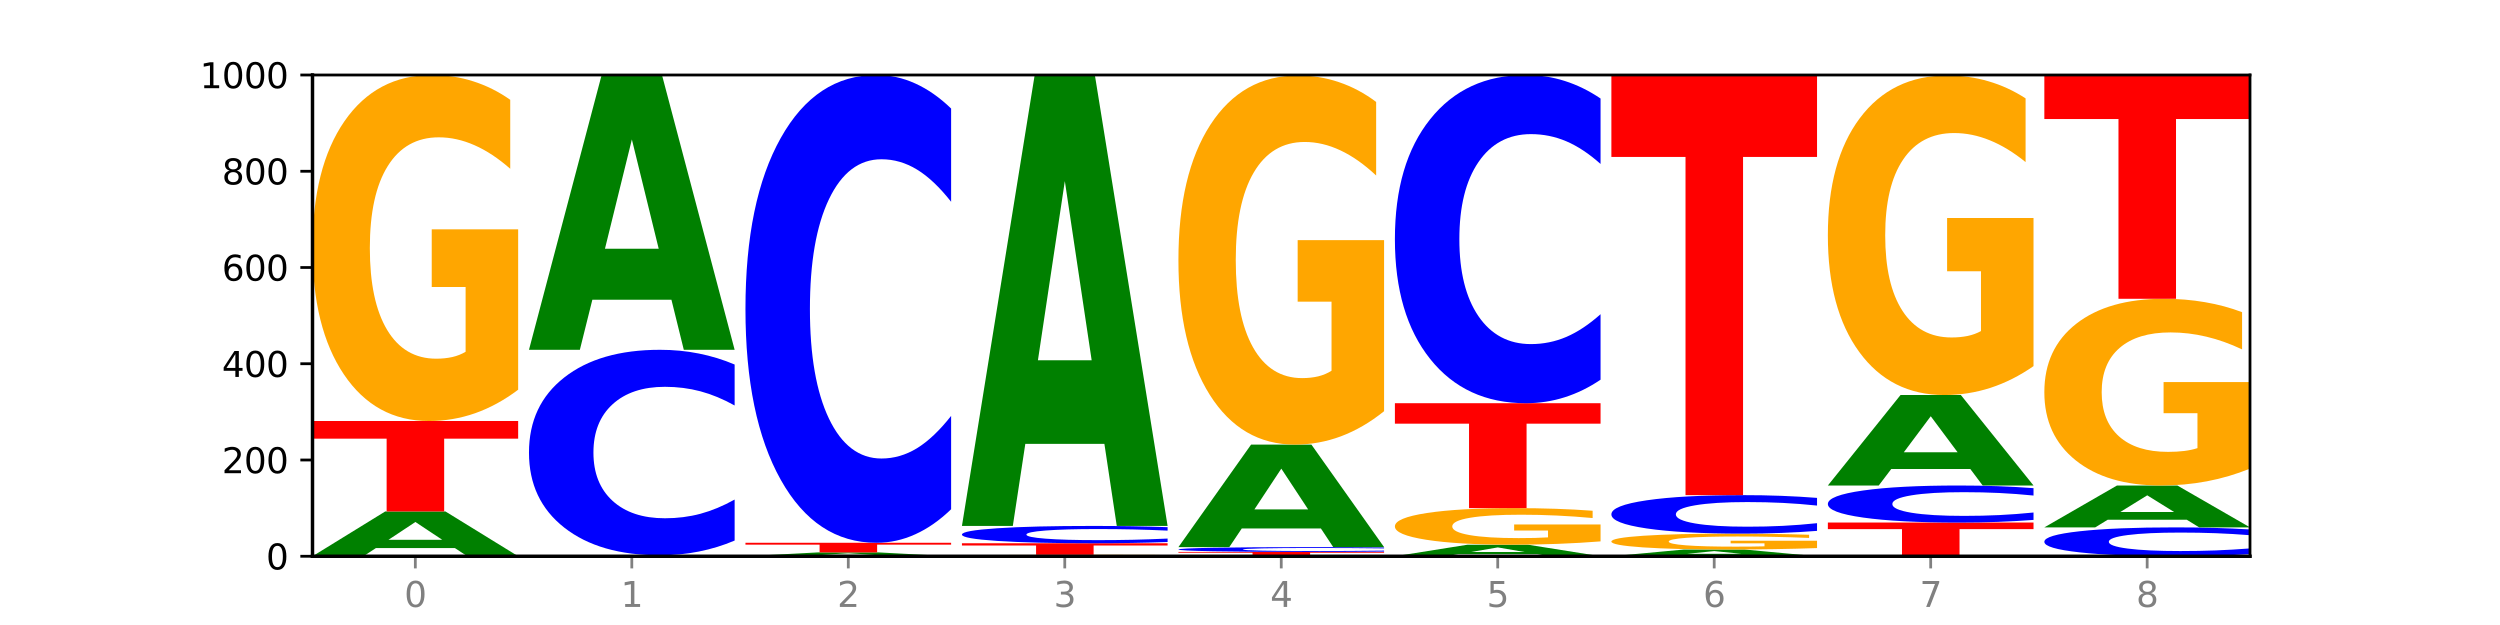 <?xml version="1.0" encoding="utf-8" standalone="no"?>
<!DOCTYPE svg PUBLIC "-//W3C//DTD SVG 1.1//EN"
  "http://www.w3.org/Graphics/SVG/1.1/DTD/svg11.dtd">
<svg xmlns:xlink="http://www.w3.org/1999/xlink" width="720pt" height="180pt" viewBox="0 0 720 180" xmlns="http://www.w3.org/2000/svg" version="1.1">
 <defs>
  <style type="text/css">*{stroke-linejoin: round; stroke-linecap: butt}</style>
 </defs>
 <g id="figure_1">
  <g id="patch_1">
   <path d="M 0 180 
L 720 180 
L 720 0 
L 0 0 
z
" style="fill: #ffffff"/>
  </g>
  <g id="axes_1">
   <g id="patch_2">
    <path d="M 90 160.2 
L 648 160.2 
L 648 21.6 
L 90 21.6 
z
" style="fill: #ffffff"/>
   </g>
   <g id="line2d_1">
    <path d="M 90 160.2 
L 648 160.2 
" clip-path="url(#p86add3b5a8)" style="fill: none; stroke: #000000; stroke-width: 0.5; stroke-linecap: square"/>
   </g>
   <g id="patch_3">
    <path d="M 131.028 157.852 
L 108.249 157.852 
L 104.653 160.2 
L 90 160.2 
L 110.926 147.31 
L 128.303 147.31 
L 149.229 160.2 
L 134.588 160.2 
L 131.028 157.852 
z
M 111.882 155.46 
L 127.359 155.46 
L 119.633 150.332 
L 111.882 155.46 
z
" clip-path="url(#p86add3b5a8)" style="fill: #008000"/>
   </g>
   <g id="patch_4">
    <path d="M 90 121.253 
L 149.229 121.253 
L 149.229 126.335 
L 127.92 126.335 
L 127.92 147.31 
L 111.35 147.31 
L 111.35 126.335 
L 90 126.335 
L 90 121.253 
z
" clip-path="url(#p86add3b5a8)" style="fill: #ff0000"/>
   </g>
   <g id="patch_5">
    <path d="M 149.229 112.237 
Q 143.256 116.745 136.831 119.01 
Q 130.406 121.253 123.557 121.253 
Q 108.079 121.253 99.04 107.832 
Q 90 94.41 90 71.458 
Q 90 48.237 99.199 34.919 
Q 108.411 21.6 124.433 21.6 
Q 130.605 21.6 136.26 23.412 
Q 141.928 25.202 146.946 28.743 
L 146.946 48.608 
Q 141.769 44.059 136.645 41.815 
Q 131.521 39.55 126.371 39.55 
Q 116.84 39.55 111.677 47.826 
Q 106.513 56.08 106.513 71.458 
Q 106.513 86.691 111.491 95.007 
Q 116.469 103.303 125.628 103.303 
Q 128.123 103.303 130.26 102.83 
Q 132.397 102.336 134.097 101.306 
L 134.097 82.656 
L 124.34 82.656 
L 124.34 66.044 
L 149.229 66.044 
L 149.229 112.237 
z
" clip-path="url(#p86add3b5a8)" style="fill: #ffa600"/>
   </g>
   <g id="patch_6">
    <path d="M 211.575 160.175 
Q 205.602 160.187 199.177 160.194 
Q 192.753 160.2 185.903 160.2 
Q 170.426 160.2 161.386 160.163 
Q 152.346 160.125 152.346 160.061 
Q 152.346 159.997 161.545 159.96 
Q 170.758 159.923 186.779 159.923 
Q 192.952 159.923 198.607 159.928 
Q 204.275 159.933 209.292 159.943 
L 209.292 159.998 
Q 204.115 159.985 198.992 159.979 
Q 193.868 159.973 188.717 159.973 
Q 179.187 159.973 174.023 159.996 
Q 168.859 160.019 168.859 160.061 
Q 168.859 160.104 173.837 160.127 
Q 178.815 160.15 187.974 160.15 
Q 190.47 160.15 192.607 160.149 
Q 194.744 160.147 196.443 160.145 
L 196.443 160.093 
L 186.686 160.093 
L 186.686 160.046 
L 211.575 160.046 
L 211.575 160.175 
z
" clip-path="url(#p86add3b5a8)" style="fill: #ffa600"/>
   </g>
   <g id="patch_7">
    <path d="M 211.575 155.681 
Q 206.621 157.783 201.264 158.847 
Q 195.906 159.923 190.071 159.923 
Q 172.671 159.923 162.509 151.952 
Q 152.346 143.981 152.346 130.35 
Q 152.346 116.67 162.509 108.711 
Q 172.671 100.741 190.071 100.741 
Q 195.906 100.741 201.264 101.816 
Q 206.621 102.88 211.575 104.983 
L 211.575 116.78 
Q 206.576 113.993 201.726 112.697 
Q 196.876 111.401 191.519 111.401 
Q 181.909 111.401 176.402 116.45 
Q 170.91 121.487 170.91 130.35 
Q 170.91 139.177 176.402 144.226 
Q 181.909 149.262 191.519 149.262 
Q 196.876 149.262 201.726 147.967 
Q 206.576 146.658 211.575 143.871 
L 211.575 155.681 
z
" clip-path="url(#p86add3b5a8)" style="fill: #0000ff"/>
   </g>
   <g id="patch_8">
    <path d="M 193.374 86.324 
L 170.596 86.324 
L 166.999 100.741 
L 152.346 100.741 
L 173.272 21.6 
L 190.65 21.6 
L 211.575 100.741 
L 196.935 100.741 
L 193.374 86.324 
z
M 174.229 71.635 
L 189.705 71.635 
L 181.979 40.155 
L 174.229 71.635 
z
" clip-path="url(#p86add3b5a8)" style="fill: #008000"/>
   </g>
   <g id="patch_9">
    <path d="M 255.721 159.998 
L 232.942 159.998 
L 229.346 160.2 
L 214.693 160.2 
L 235.618 159.091 
L 252.996 159.091 
L 273.922 160.2 
L 259.281 160.2 
L 255.721 159.998 
z
M 236.575 159.792 
L 252.051 159.792 
L 244.325 159.351 
L 236.575 159.792 
z
" clip-path="url(#p86add3b5a8)" style="fill: #008000"/>
   </g>
   <g id="patch_10">
    <path d="M 214.693 156.319 
L 273.922 156.319 
L 273.922 156.86 
L 252.613 156.86 
L 252.613 159.091 
L 236.043 159.091 
L 236.043 156.86 
L 214.693 156.86 
L 214.693 156.319 
z
" clip-path="url(#p86add3b5a8)" style="fill: #ff0000"/>
   </g>
   <g id="patch_11">
    <path d="M 273.922 146.663 
Q 268.967 151.449 263.61 153.87 
Q 258.253 156.319 252.418 156.319 
Q 235.018 156.319 224.855 138.175 
Q 214.693 120.03 214.693 89.001 
Q 214.693 57.861 224.855 39.744 
Q 235.018 21.6 252.418 21.6 
Q 258.253 21.6 263.61 24.049 
Q 268.967 26.47 273.922 31.257 
L 273.922 58.111 
Q 268.923 51.766 264.073 48.817 
Q 259.223 45.867 253.865 45.867 
Q 244.255 45.867 238.748 57.36 
Q 233.257 68.825 233.257 89.001 
Q 233.257 109.094 238.748 120.587 
Q 244.255 132.052 253.865 132.052 
Q 259.223 132.052 264.073 129.103 
Q 268.923 126.125 273.922 119.78 
L 273.922 146.663 
z
" clip-path="url(#p86add3b5a8)" style="fill: #0000ff"/>
   </g>
   <g id="patch_12">
    <path d="M 336.268 160.162 
Q 330.295 160.181 323.87 160.191 
Q 317.445 160.2 310.596 160.2 
Q 295.118 160.2 286.079 160.144 
Q 277.039 160.088 277.039 159.992 
Q 277.039 159.895 286.238 159.84 
Q 295.45 159.784 311.472 159.784 
Q 317.645 159.784 323.299 159.792 
Q 328.967 159.799 333.985 159.814 
L 333.985 159.897 
Q 328.808 159.878 323.684 159.869 
Q 318.561 159.859 313.41 159.859 
Q 303.879 159.859 298.716 159.894 
Q 293.552 159.928 293.552 159.992 
Q 293.552 160.056 298.53 160.09 
Q 303.508 160.125 312.667 160.125 
Q 315.162 160.125 317.299 160.123 
Q 319.437 160.121 321.136 160.117 
L 321.136 160.039 
L 311.379 160.039 
L 311.379 159.97 
L 336.268 159.97 
L 336.268 160.162 
z
" clip-path="url(#p86add3b5a8)" style="fill: #ffa600"/>
   </g>
   <g id="patch_13">
    <path d="M 277.039 156.458 
L 336.268 156.458 
L 336.268 157.107 
L 314.959 157.107 
L 314.959 159.784 
L 298.389 159.784 
L 298.389 157.107 
L 277.039 157.107 
L 277.039 156.458 
z
" clip-path="url(#p86add3b5a8)" style="fill: #ff0000"/>
   </g>
   <g id="patch_14">
    <path d="M 336.268 156.1 
Q 331.314 156.277 325.956 156.367 
Q 320.599 156.458 314.764 156.458 
Q 297.364 156.458 287.202 155.786 
Q 277.039 155.114 277.039 153.965 
Q 277.039 152.811 287.202 152.14 
Q 297.364 151.468 314.764 151.468 
Q 320.599 151.468 325.956 151.559 
Q 331.314 151.649 336.268 151.826 
L 336.268 152.82 
Q 331.269 152.585 326.419 152.476 
Q 321.569 152.367 316.212 152.367 
Q 306.601 152.367 301.095 152.793 
Q 295.603 153.217 295.603 153.965 
Q 295.603 154.709 301.095 155.134 
Q 306.601 155.559 316.212 155.559 
Q 321.569 155.559 326.419 155.45 
Q 331.269 155.339 336.268 155.104 
L 336.268 156.1 
z
" clip-path="url(#p86add3b5a8)" style="fill: #0000ff"/>
   </g>
   <g id="patch_15">
    <path d="M 318.067 127.836 
L 295.289 127.836 
L 291.692 151.468 
L 277.039 151.468 
L 297.965 21.739 
L 315.342 21.739 
L 336.268 151.468 
L 321.627 151.468 
L 318.067 127.836 
z
M 298.922 103.758 
L 314.398 103.758 
L 306.672 52.155 
L 298.922 103.758 
z
" clip-path="url(#p86add3b5a8)" style="fill: #008000"/>
   </g>
   <g id="patch_16">
    <path d="M 339.385 158.953 
L 398.615 158.953 
L 398.615 159.196 
L 377.306 159.196 
L 377.306 160.2 
L 360.735 160.2 
L 360.735 159.196 
L 339.385 159.196 
L 339.385 158.953 
z
" clip-path="url(#p86add3b5a8)" style="fill: #ff0000"/>
   </g>
   <g id="patch_17">
    <path d="M 398.615 158.853 
Q 393.66 158.902 388.303 158.927 
Q 382.945 158.953 377.111 158.953 
Q 359.71 158.953 349.548 158.766 
Q 339.385 158.579 339.385 158.26 
Q 339.385 157.94 349.548 157.753 
Q 359.71 157.567 377.111 157.567 
Q 382.945 157.567 388.303 157.592 
Q 393.66 157.617 398.615 157.666 
L 398.615 157.942 
Q 393.615 157.877 388.765 157.847 
Q 383.915 157.816 378.558 157.816 
Q 368.948 157.816 363.441 157.935 
Q 357.95 158.052 357.95 158.26 
Q 357.95 158.467 363.441 158.585 
Q 368.948 158.703 378.558 158.703 
Q 383.915 158.703 388.765 158.673 
Q 393.615 158.642 398.615 158.577 
L 398.615 158.853 
z
" clip-path="url(#p86add3b5a8)" style="fill: #0000ff"/>
   </g>
   <g id="patch_18">
    <path d="M 380.413 152.189 
L 357.635 152.189 
L 354.038 157.567 
L 339.385 157.567 
L 360.311 128.045 
L 377.689 128.045 
L 398.615 157.567 
L 383.974 157.567 
L 380.413 152.189 
z
M 361.268 146.709 
L 376.744 146.709 
L 369.018 134.967 
L 361.268 146.709 
z
" clip-path="url(#p86add3b5a8)" style="fill: #008000"/>
   </g>
   <g id="patch_19">
    <path d="M 398.615 118.427 
Q 392.641 123.236 386.217 125.651 
Q 379.792 128.045 372.942 128.045 
Q 357.465 128.045 348.425 113.727 
Q 339.385 99.41 339.385 74.925 
Q 339.385 50.154 348.584 35.946 
Q 357.797 21.739 373.818 21.739 
Q 379.991 21.739 385.646 23.671 
Q 391.314 25.582 396.331 29.359 
L 396.331 50.55 
Q 391.154 45.696 386.031 43.303 
Q 380.907 40.887 375.757 40.887 
Q 366.226 40.887 361.062 49.715 
Q 355.898 58.521 355.898 74.925 
Q 355.898 91.175 360.876 100.046 
Q 365.854 108.896 375.013 108.896 
Q 377.509 108.896 379.646 108.391 
Q 381.783 107.864 383.482 106.766 
L 383.482 86.871 
L 373.726 86.871 
L 373.726 69.149 
L 398.615 69.149 
L 398.615 118.427 
z
" clip-path="url(#p86add3b5a8)" style="fill: #ffa600"/>
   </g>
   <g id="patch_20">
    <path d="M 442.76 159.594 
L 419.981 159.594 
L 416.385 160.2 
L 401.732 160.2 
L 422.658 156.874 
L 440.035 156.874 
L 460.961 160.2 
L 446.32 160.2 
L 442.76 159.594 
z
M 423.614 158.977 
L 439.091 158.977 
L 431.365 157.654 
L 423.614 158.977 
z
" clip-path="url(#p86add3b5a8)" style="fill: #008000"/>
   </g>
   <g id="patch_21">
    <path d="M 460.961 155.921 
Q 454.988 156.397 448.563 156.636 
Q 442.138 156.874 435.289 156.874 
Q 419.811 156.874 410.772 155.455 
Q 401.732 154.036 401.732 151.61 
Q 401.732 149.156 410.931 147.748 
Q 420.143 146.34 436.165 146.34 
Q 442.337 146.34 447.992 146.531 
Q 453.66 146.721 458.678 147.095 
L 458.678 149.195 
Q 453.501 148.714 448.377 148.477 
Q 443.253 148.237 438.103 148.237 
Q 428.572 148.237 423.408 149.112 
Q 418.245 149.985 418.245 151.61 
Q 418.245 153.22 423.223 154.099 
Q 428.2 154.976 437.36 154.976 
Q 439.855 154.976 441.992 154.926 
Q 444.129 154.874 445.828 154.765 
L 445.828 152.794 
L 436.072 152.794 
L 436.072 151.038 
L 460.961 151.038 
L 460.961 155.921 
z
" clip-path="url(#p86add3b5a8)" style="fill: #ffa600"/>
   </g>
   <g id="patch_22">
    <path d="M 401.732 116.125 
L 460.961 116.125 
L 460.961 122.018 
L 439.652 122.018 
L 439.652 146.34 
L 423.082 146.34 
L 423.082 122.018 
L 401.732 122.018 
L 401.732 116.125 
z
" clip-path="url(#p86add3b5a8)" style="fill: #ff0000"/>
   </g>
   <g id="patch_23">
    <path d="M 460.961 109.35 
Q 456.006 112.708 450.649 114.407 
Q 445.292 116.125 439.457 116.125 
Q 422.057 116.125 411.894 103.394 
Q 401.732 90.663 401.732 68.892 
Q 401.732 47.042 411.894 34.331 
Q 422.057 21.6 439.457 21.6 
Q 445.292 21.6 450.649 23.318 
Q 456.006 25.017 460.961 28.376 
L 460.961 47.218 
Q 455.962 42.766 451.112 40.696 
Q 446.262 38.627 440.904 38.627 
Q 431.294 38.627 425.788 46.691 
Q 420.296 54.736 420.296 68.892 
Q 420.296 82.99 425.788 91.054 
Q 431.294 99.099 440.904 99.099 
Q 446.262 99.099 451.112 97.029 
Q 455.962 94.94 460.961 90.488 
L 460.961 109.35 
z
" clip-path="url(#p86add3b5a8)" style="fill: #0000ff"/>
   </g>
   <g id="patch_24">
    <path d="M 505.106 159.847 
L 482.328 159.847 
L 478.731 160.2 
L 464.078 160.2 
L 485.004 158.26 
L 502.382 158.26 
L 523.307 160.2 
L 508.667 160.2 
L 505.106 159.847 
z
M 485.961 159.486 
L 501.437 159.486 
L 493.711 158.715 
L 485.961 159.486 
z
" clip-path="url(#p86add3b5a8)" style="fill: #008000"/>
   </g>
   <g id="patch_25">
    <path d="M 523.307 157.846 
Q 517.334 158.053 510.909 158.157 
Q 504.485 158.26 497.635 158.26 
Q 482.158 158.26 473.118 157.644 
Q 464.078 157.028 464.078 155.974 
Q 464.078 154.908 473.277 154.297 
Q 482.489 153.686 498.511 153.686 
Q 504.684 153.686 510.338 153.769 
Q 516.007 153.851 521.024 154.014 
L 521.024 154.925 
Q 515.847 154.717 510.723 154.614 
Q 505.6 154.51 500.449 154.51 
Q 490.918 154.51 485.755 154.889 
Q 480.591 155.268 480.591 155.974 
Q 480.591 156.673 485.569 157.055 
Q 490.547 157.436 499.706 157.436 
Q 502.201 157.436 504.339 157.414 
Q 506.476 157.391 508.175 157.344 
L 508.175 156.488 
L 498.418 156.488 
L 498.418 155.726 
L 523.307 155.726 
L 523.307 157.846 
z
" clip-path="url(#p86add3b5a8)" style="fill: #ffa600"/>
   </g>
   <g id="patch_26">
    <path d="M 523.307 152.891 
Q 518.353 153.285 512.996 153.484 
Q 507.638 153.686 501.803 153.686 
Q 484.403 153.686 474.241 152.192 
Q 464.078 150.699 464.078 148.145 
Q 464.078 145.582 474.241 144.091 
Q 484.403 142.598 501.803 142.598 
Q 507.638 142.598 512.996 142.799 
Q 518.353 142.999 523.307 143.393 
L 523.307 145.603 
Q 518.308 145.081 513.458 144.838 
Q 508.608 144.595 503.251 144.595 
Q 493.641 144.595 488.134 145.541 
Q 482.642 146.485 482.642 148.145 
Q 482.642 149.799 488.134 150.745 
Q 493.641 151.689 503.251 151.689 
Q 508.608 151.689 513.458 151.446 
Q 518.308 151.201 523.307 150.678 
L 523.307 152.891 
z
" clip-path="url(#p86add3b5a8)" style="fill: #0000ff"/>
   </g>
   <g id="patch_27">
    <path d="M 464.078 21.6 
L 523.307 21.6 
L 523.307 45.198 
L 501.999 45.198 
L 501.999 142.598 
L 485.428 142.598 
L 485.428 45.198 
L 464.078 45.198 
L 464.078 21.6 
z
" clip-path="url(#p86add3b5a8)" style="fill: #ff0000"/>
   </g>
   <g id="patch_28">
    <path d="M 526.425 150.498 
L 585.654 150.498 
L 585.654 152.39 
L 564.345 152.39 
L 564.345 160.2 
L 547.775 160.2 
L 547.775 152.39 
L 526.425 152.39 
L 526.425 150.498 
z
" clip-path="url(#p86add3b5a8)" style="fill: #ff0000"/>
   </g>
   <g id="patch_29">
    <path d="M 585.654 149.733 
Q 580.699 150.112 575.342 150.304 
Q 569.985 150.498 564.15 150.498 
Q 546.75 150.498 536.587 149.061 
Q 526.425 147.623 526.425 145.165 
Q 526.425 142.698 536.587 141.263 
Q 546.75 139.826 564.15 139.826 
Q 569.985 139.826 575.342 140.02 
Q 580.699 140.212 585.654 140.591 
L 585.654 142.718 
Q 580.654 142.216 575.805 141.982 
Q 570.955 141.748 565.597 141.748 
Q 555.987 141.748 550.48 142.659 
Q 544.989 143.567 544.989 145.165 
Q 544.989 146.757 550.48 147.667 
Q 555.987 148.576 565.597 148.576 
Q 570.955 148.576 575.805 148.342 
Q 580.654 148.106 585.654 147.603 
L 585.654 149.733 
z
" clip-path="url(#p86add3b5a8)" style="fill: #0000ff"/>
   </g>
   <g id="patch_30">
    <path d="M 567.453 135.079 
L 544.674 135.079 
L 541.077 139.826 
L 526.425 139.826 
L 547.35 113.769 
L 564.728 113.769 
L 585.654 139.826 
L 571.013 139.826 
L 567.453 135.079 
z
M 548.307 130.243 
L 563.783 130.243 
L 556.057 119.878 
L 548.307 130.243 
z
" clip-path="url(#p86add3b5a8)" style="fill: #008000"/>
   </g>
   <g id="patch_31">
    <path d="M 585.654 105.442 
Q 579.68 109.606 573.256 111.697 
Q 566.831 113.769 559.982 113.769 
Q 544.504 113.769 535.464 101.374 
Q 526.425 88.979 526.425 67.782 
Q 526.425 46.338 535.624 34.038 
Q 544.836 21.739 560.858 21.739 
Q 567.03 21.739 572.685 23.412 
Q 578.353 25.065 583.37 28.335 
L 583.37 46.681 
Q 578.194 42.479 573.07 40.407 
Q 567.946 38.316 562.796 38.316 
Q 553.265 38.316 548.101 45.958 
Q 542.938 53.581 542.938 67.782 
Q 542.938 81.85 547.915 89.53 
Q 552.893 97.192 562.052 97.192 
Q 564.548 97.192 566.685 96.754 
Q 568.822 96.298 570.521 95.348 
L 570.521 78.124 
L 560.765 78.124 
L 560.765 62.783 
L 585.654 62.783 
L 585.654 105.442 
z
" clip-path="url(#p86add3b5a8)" style="fill: #ffa600"/>
   </g>
   <g id="patch_32">
    <path d="M 648 159.604 
Q 643.046 159.899 637.688 160.049 
Q 632.331 160.2 626.496 160.2 
Q 609.096 160.2 598.933 159.08 
Q 588.771 157.96 588.771 156.045 
Q 588.771 154.122 598.933 153.004 
Q 609.096 151.884 626.496 151.884 
Q 632.331 151.884 637.688 152.035 
Q 643.046 152.185 648 152.48 
L 648 154.138 
Q 643.001 153.746 638.151 153.564 
Q 633.301 153.382 627.944 153.382 
Q 618.333 153.382 612.827 154.091 
Q 607.335 154.799 607.335 156.045 
Q 607.335 157.285 612.827 157.994 
Q 618.333 158.702 627.944 158.702 
Q 633.301 158.702 638.151 158.52 
Q 643.001 158.336 648 157.944 
L 648 159.604 
z
" clip-path="url(#p86add3b5a8)" style="fill: #0000ff"/>
   </g>
   <g id="patch_33">
    <path d="M 629.799 149.687 
L 607.02 149.687 
L 603.424 151.884 
L 588.771 151.884 
L 609.697 139.826 
L 627.074 139.826 
L 648 151.884 
L 633.359 151.884 
L 629.799 149.687 
z
M 610.653 147.449 
L 626.13 147.449 
L 618.404 142.653 
L 610.653 147.449 
z
" clip-path="url(#p86add3b5a8)" style="fill: #008000"/>
   </g>
   <g id="patch_34">
    <path d="M 648 134.96 
Q 642.027 137.393 635.602 138.615 
Q 629.177 139.826 622.328 139.826 
Q 606.85 139.826 597.811 132.583 
Q 588.771 125.34 588.771 112.954 
Q 588.771 100.424 597.97 93.236 
Q 607.182 86.049 623.204 86.049 
Q 629.376 86.049 635.031 87.027 
Q 640.699 87.993 645.717 89.904 
L 645.717 100.624 
Q 640.54 98.168 635.416 96.958 
Q 630.292 95.736 625.142 95.736 
Q 615.611 95.736 610.448 100.201 
Q 605.284 104.656 605.284 112.954 
Q 605.284 121.174 610.262 125.662 
Q 615.24 130.139 624.399 130.139 
Q 626.894 130.139 629.031 129.884 
Q 631.168 129.617 632.868 129.062 
L 632.868 118.997 
L 623.111 118.997 
L 623.111 110.032 
L 648 110.032 
L 648 134.96 
z
" clip-path="url(#p86add3b5a8)" style="fill: #ffa600"/>
   </g>
   <g id="patch_35">
    <path d="M 588.771 21.739 
L 648 21.739 
L 648 34.281 
L 626.691 34.281 
L 626.691 86.049 
L 610.121 86.049 
L 610.121 34.281 
L 588.771 34.281 
L 588.771 21.739 
z
" clip-path="url(#p86add3b5a8)" style="fill: #ff0000"/>
   </g>
   <g id="matplotlib.axis_1">
    <g id="xtick_1">
     <g id="line2d_2">
      <defs>
       <path id="m9ca7a852b2" d="M 0 0 
L 0 3.5 
" style="stroke: #808080; stroke-width: 0.8"/>
      </defs>
      <g>
       <use xlink:href="#m9ca7a852b2" x="119.615" y="160.2" style="fill: #808080; stroke: #808080; stroke-width: 0.8"/>
      </g>
     </g>
     <g id="text_1">
      <!-- 0 -->
      <g style="fill: #808080" transform="translate(116.433 174.798) scale(0.1 -0.1)">
       <defs>
        <path id="DejaVuSans-30" d="M 2034 4250 
Q 1547 4250 1301 3770 
Q 1056 3291 1056 2328 
Q 1056 1369 1301 889 
Q 1547 409 2034 409 
Q 2525 409 2770 889 
Q 3016 1369 3016 2328 
Q 3016 3291 2770 3770 
Q 2525 4250 2034 4250 
z
M 2034 4750 
Q 2819 4750 3233 4129 
Q 3647 3509 3647 2328 
Q 3647 1150 3233 529 
Q 2819 -91 2034 -91 
Q 1250 -91 836 529 
Q 422 1150 422 2328 
Q 422 3509 836 4129 
Q 1250 4750 2034 4750 
z
" transform="scale(0.016)"/>
       </defs>
       <use xlink:href="#DejaVuSans-30"/>
      </g>
     </g>
    </g>
    <g id="xtick_2">
     <g id="line2d_3">
      <g>
       <use xlink:href="#m9ca7a852b2" x="181.961" y="160.2" style="fill: #808080; stroke: #808080; stroke-width: 0.8"/>
      </g>
     </g>
     <g id="text_2">
      <!-- 1 -->
      <g style="fill: #808080" transform="translate(178.78 174.798) scale(0.1 -0.1)">
       <defs>
        <path id="DejaVuSans-31" d="M 794 531 
L 1825 531 
L 1825 4091 
L 703 3866 
L 703 4441 
L 1819 4666 
L 2450 4666 
L 2450 531 
L 3481 531 
L 3481 0 
L 794 0 
L 794 531 
z
" transform="scale(0.016)"/>
       </defs>
       <use xlink:href="#DejaVuSans-31"/>
      </g>
     </g>
    </g>
    <g id="xtick_3">
     <g id="line2d_4">
      <g>
       <use xlink:href="#m9ca7a852b2" x="244.307" y="160.2" style="fill: #808080; stroke: #808080; stroke-width: 0.8"/>
      </g>
     </g>
     <g id="text_3">
      <!-- 2 -->
      <g style="fill: #808080" transform="translate(241.126 174.798) scale(0.1 -0.1)">
       <defs>
        <path id="DejaVuSans-32" d="M 1228 531 
L 3431 531 
L 3431 0 
L 469 0 
L 469 531 
Q 828 903 1448 1529 
Q 2069 2156 2228 2338 
Q 2531 2678 2651 2914 
Q 2772 3150 2772 3378 
Q 2772 3750 2511 3984 
Q 2250 4219 1831 4219 
Q 1534 4219 1204 4116 
Q 875 4013 500 3803 
L 500 4441 
Q 881 4594 1212 4672 
Q 1544 4750 1819 4750 
Q 2544 4750 2975 4387 
Q 3406 4025 3406 3419 
Q 3406 3131 3298 2873 
Q 3191 2616 2906 2266 
Q 2828 2175 2409 1742 
Q 1991 1309 1228 531 
z
" transform="scale(0.016)"/>
       </defs>
       <use xlink:href="#DejaVuSans-32"/>
      </g>
     </g>
    </g>
    <g id="xtick_4">
     <g id="line2d_5">
      <g>
       <use xlink:href="#m9ca7a852b2" x="306.654" y="160.2" style="fill: #808080; stroke: #808080; stroke-width: 0.8"/>
      </g>
     </g>
     <g id="text_4">
      <!-- 3 -->
      <g style="fill: #808080" transform="translate(303.472 174.798) scale(0.1 -0.1)">
       <defs>
        <path id="DejaVuSans-33" d="M 2597 2516 
Q 3050 2419 3304 2112 
Q 3559 1806 3559 1356 
Q 3559 666 3084 287 
Q 2609 -91 1734 -91 
Q 1441 -91 1130 -33 
Q 819 25 488 141 
L 488 750 
Q 750 597 1062 519 
Q 1375 441 1716 441 
Q 2309 441 2620 675 
Q 2931 909 2931 1356 
Q 2931 1769 2642 2001 
Q 2353 2234 1838 2234 
L 1294 2234 
L 1294 2753 
L 1863 2753 
Q 2328 2753 2575 2939 
Q 2822 3125 2822 3475 
Q 2822 3834 2567 4026 
Q 2313 4219 1838 4219 
Q 1578 4219 1281 4162 
Q 984 4106 628 3988 
L 628 4550 
Q 988 4650 1302 4700 
Q 1616 4750 1894 4750 
Q 2613 4750 3031 4423 
Q 3450 4097 3450 3541 
Q 3450 3153 3228 2886 
Q 3006 2619 2597 2516 
z
" transform="scale(0.016)"/>
       </defs>
       <use xlink:href="#DejaVuSans-33"/>
      </g>
     </g>
    </g>
    <g id="xtick_5">
     <g id="line2d_6">
      <g>
       <use xlink:href="#m9ca7a852b2" x="369" y="160.2" style="fill: #808080; stroke: #808080; stroke-width: 0.8"/>
      </g>
     </g>
     <g id="text_5">
      <!-- 4 -->
      <g style="fill: #808080" transform="translate(365.819 174.798) scale(0.1 -0.1)">
       <defs>
        <path id="DejaVuSans-34" d="M 2419 4116 
L 825 1625 
L 2419 1625 
L 2419 4116 
z
M 2253 4666 
L 3047 4666 
L 3047 1625 
L 3713 1625 
L 3713 1100 
L 3047 1100 
L 3047 0 
L 2419 0 
L 2419 1100 
L 313 1100 
L 313 1709 
L 2253 4666 
z
" transform="scale(0.016)"/>
       </defs>
       <use xlink:href="#DejaVuSans-34"/>
      </g>
     </g>
    </g>
    <g id="xtick_6">
     <g id="line2d_7">
      <g>
       <use xlink:href="#m9ca7a852b2" x="431.346" y="160.2" style="fill: #808080; stroke: #808080; stroke-width: 0.8"/>
      </g>
     </g>
     <g id="text_6">
      <!-- 5 -->
      <g style="fill: #808080" transform="translate(428.165 174.798) scale(0.1 -0.1)">
       <defs>
        <path id="DejaVuSans-35" d="M 691 4666 
L 3169 4666 
L 3169 4134 
L 1269 4134 
L 1269 2991 
Q 1406 3038 1543 3061 
Q 1681 3084 1819 3084 
Q 2600 3084 3056 2656 
Q 3513 2228 3513 1497 
Q 3513 744 3044 326 
Q 2575 -91 1722 -91 
Q 1428 -91 1123 -41 
Q 819 9 494 109 
L 494 744 
Q 775 591 1075 516 
Q 1375 441 1709 441 
Q 2250 441 2565 725 
Q 2881 1009 2881 1497 
Q 2881 1984 2565 2268 
Q 2250 2553 1709 2553 
Q 1456 2553 1204 2497 
Q 953 2441 691 2322 
L 691 4666 
z
" transform="scale(0.016)"/>
       </defs>
       <use xlink:href="#DejaVuSans-35"/>
      </g>
     </g>
    </g>
    <g id="xtick_7">
     <g id="line2d_8">
      <g>
       <use xlink:href="#m9ca7a852b2" x="493.693" y="160.2" style="fill: #808080; stroke: #808080; stroke-width: 0.8"/>
      </g>
     </g>
     <g id="text_7">
      <!-- 6 -->
      <g style="fill: #808080" transform="translate(490.511 174.798) scale(0.1 -0.1)">
       <defs>
        <path id="DejaVuSans-36" d="M 2113 2584 
Q 1688 2584 1439 2293 
Q 1191 2003 1191 1497 
Q 1191 994 1439 701 
Q 1688 409 2113 409 
Q 2538 409 2786 701 
Q 3034 994 3034 1497 
Q 3034 2003 2786 2293 
Q 2538 2584 2113 2584 
z
M 3366 4563 
L 3366 3988 
Q 3128 4100 2886 4159 
Q 2644 4219 2406 4219 
Q 1781 4219 1451 3797 
Q 1122 3375 1075 2522 
Q 1259 2794 1537 2939 
Q 1816 3084 2150 3084 
Q 2853 3084 3261 2657 
Q 3669 2231 3669 1497 
Q 3669 778 3244 343 
Q 2819 -91 2113 -91 
Q 1303 -91 875 529 
Q 447 1150 447 2328 
Q 447 3434 972 4092 
Q 1497 4750 2381 4750 
Q 2619 4750 2861 4703 
Q 3103 4656 3366 4563 
z
" transform="scale(0.016)"/>
       </defs>
       <use xlink:href="#DejaVuSans-36"/>
      </g>
     </g>
    </g>
    <g id="xtick_8">
     <g id="line2d_9">
      <g>
       <use xlink:href="#m9ca7a852b2" x="556.039" y="160.2" style="fill: #808080; stroke: #808080; stroke-width: 0.8"/>
      </g>
     </g>
     <g id="text_8">
      <!-- 7 -->
      <g style="fill: #808080" transform="translate(552.858 174.798) scale(0.1 -0.1)">
       <defs>
        <path id="DejaVuSans-37" d="M 525 4666 
L 3525 4666 
L 3525 4397 
L 1831 0 
L 1172 0 
L 2766 4134 
L 525 4134 
L 525 4666 
z
" transform="scale(0.016)"/>
       </defs>
       <use xlink:href="#DejaVuSans-37"/>
      </g>
     </g>
    </g>
    <g id="xtick_9">
     <g id="line2d_10">
      <g>
       <use xlink:href="#m9ca7a852b2" x="618.385" y="160.2" style="fill: #808080; stroke: #808080; stroke-width: 0.8"/>
      </g>
     </g>
     <g id="text_9">
      <!-- 8 -->
      <g style="fill: #808080" transform="translate(615.204 174.798) scale(0.1 -0.1)">
       <defs>
        <path id="DejaVuSans-38" d="M 2034 2216 
Q 1584 2216 1326 1975 
Q 1069 1734 1069 1313 
Q 1069 891 1326 650 
Q 1584 409 2034 409 
Q 2484 409 2743 651 
Q 3003 894 3003 1313 
Q 3003 1734 2745 1975 
Q 2488 2216 2034 2216 
z
M 1403 2484 
Q 997 2584 770 2862 
Q 544 3141 544 3541 
Q 544 4100 942 4425 
Q 1341 4750 2034 4750 
Q 2731 4750 3128 4425 
Q 3525 4100 3525 3541 
Q 3525 3141 3298 2862 
Q 3072 2584 2669 2484 
Q 3125 2378 3379 2068 
Q 3634 1759 3634 1313 
Q 3634 634 3220 271 
Q 2806 -91 2034 -91 
Q 1263 -91 848 271 
Q 434 634 434 1313 
Q 434 1759 690 2068 
Q 947 2378 1403 2484 
z
M 1172 3481 
Q 1172 3119 1398 2916 
Q 1625 2713 2034 2713 
Q 2441 2713 2670 2916 
Q 2900 3119 2900 3481 
Q 2900 3844 2670 4047 
Q 2441 4250 2034 4250 
Q 1625 4250 1398 4047 
Q 1172 3844 1172 3481 
z
" transform="scale(0.016)"/>
       </defs>
       <use xlink:href="#DejaVuSans-38"/>
      </g>
     </g>
    </g>
   </g>
   <g id="matplotlib.axis_2">
    <g id="ytick_1">
     <g id="line2d_11">
      <defs>
       <path id="m7e00a5372a" d="M 0 0 
L -3.5 0 
" style="stroke: #000000; stroke-width: 0.8"/>
      </defs>
      <g>
       <use xlink:href="#m7e00a5372a" x="90" y="160.2" style="stroke: #000000; stroke-width: 0.8"/>
      </g>
     </g>
     <g id="text_10">
      <!-- 0 -->
      <g transform="translate(76.638 163.999) scale(0.1 -0.1)">
       <use xlink:href="#DejaVuSans-30"/>
      </g>
     </g>
    </g>
    <g id="ytick_2">
     <g id="line2d_12">
      <g>
       <use xlink:href="#m7e00a5372a" x="90" y="132.48" style="stroke: #000000; stroke-width: 0.8"/>
      </g>
     </g>
     <g id="text_11">
      <!-- 200 -->
      <g transform="translate(63.913 136.279) scale(0.1 -0.1)">
       <use xlink:href="#DejaVuSans-32"/>
       <use xlink:href="#DejaVuSans-30" x="63.623"/>
       <use xlink:href="#DejaVuSans-30" x="127.246"/>
      </g>
     </g>
    </g>
    <g id="ytick_3">
     <g id="line2d_13">
      <g>
       <use xlink:href="#m7e00a5372a" x="90" y="104.76" style="stroke: #000000; stroke-width: 0.8"/>
      </g>
     </g>
     <g id="text_12">
      <!-- 400 -->
      <g transform="translate(63.913 108.559) scale(0.1 -0.1)">
       <use xlink:href="#DejaVuSans-34"/>
       <use xlink:href="#DejaVuSans-30" x="63.623"/>
       <use xlink:href="#DejaVuSans-30" x="127.246"/>
      </g>
     </g>
    </g>
    <g id="ytick_4">
     <g id="line2d_14">
      <g>
       <use xlink:href="#m7e00a5372a" x="90" y="77.04" style="stroke: #000000; stroke-width: 0.8"/>
      </g>
     </g>
     <g id="text_13">
      <!-- 600 -->
      <g transform="translate(63.913 80.839) scale(0.1 -0.1)">
       <use xlink:href="#DejaVuSans-36"/>
       <use xlink:href="#DejaVuSans-30" x="63.623"/>
       <use xlink:href="#DejaVuSans-30" x="127.246"/>
      </g>
     </g>
    </g>
    <g id="ytick_5">
     <g id="line2d_15">
      <g>
       <use xlink:href="#m7e00a5372a" x="90" y="49.32" style="stroke: #000000; stroke-width: 0.8"/>
      </g>
     </g>
     <g id="text_14">
      <!-- 800 -->
      <g transform="translate(63.913 53.119) scale(0.1 -0.1)">
       <use xlink:href="#DejaVuSans-38"/>
       <use xlink:href="#DejaVuSans-30" x="63.623"/>
       <use xlink:href="#DejaVuSans-30" x="127.246"/>
      </g>
     </g>
    </g>
    <g id="ytick_6">
     <g id="line2d_16">
      <g>
       <use xlink:href="#m7e00a5372a" x="90" y="21.6" style="stroke: #000000; stroke-width: 0.8"/>
      </g>
     </g>
     <g id="text_15">
      <!-- 1000 -->
      <g transform="translate(57.55 25.399) scale(0.1 -0.1)">
       <use xlink:href="#DejaVuSans-31"/>
       <use xlink:href="#DejaVuSans-30" x="63.623"/>
       <use xlink:href="#DejaVuSans-30" x="127.246"/>
       <use xlink:href="#DejaVuSans-30" x="190.869"/>
      </g>
     </g>
    </g>
   </g>
   <g id="patch_36">
    <path d="M 90 160.2 
L 90 21.6 
" style="fill: none; stroke: #000000; stroke-linejoin: miter; stroke-linecap: square"/>
   </g>
   <g id="patch_37">
    <path d="M 648 160.2 
L 648 21.6 
" style="fill: none; stroke: #000000; stroke-width: 0.8; stroke-linejoin: miter; stroke-linecap: square"/>
   </g>
   <g id="patch_38">
    <path d="M 90 160.2 
L 648 160.2 
" style="fill: none; stroke: #000000; stroke-linejoin: miter; stroke-linecap: square"/>
   </g>
   <g id="patch_39">
    <path d="M 90 21.6 
L 648 21.6 
" style="fill: none; stroke: #000000; stroke-width: 0.8; stroke-linejoin: miter; stroke-linecap: square"/>
   </g>
  </g>
 </g>
 <defs>
  <clipPath id="p86add3b5a8">
   <rect x="90" y="21.6" width="558" height="138.6"/>
  </clipPath>
 </defs>
</svg>

